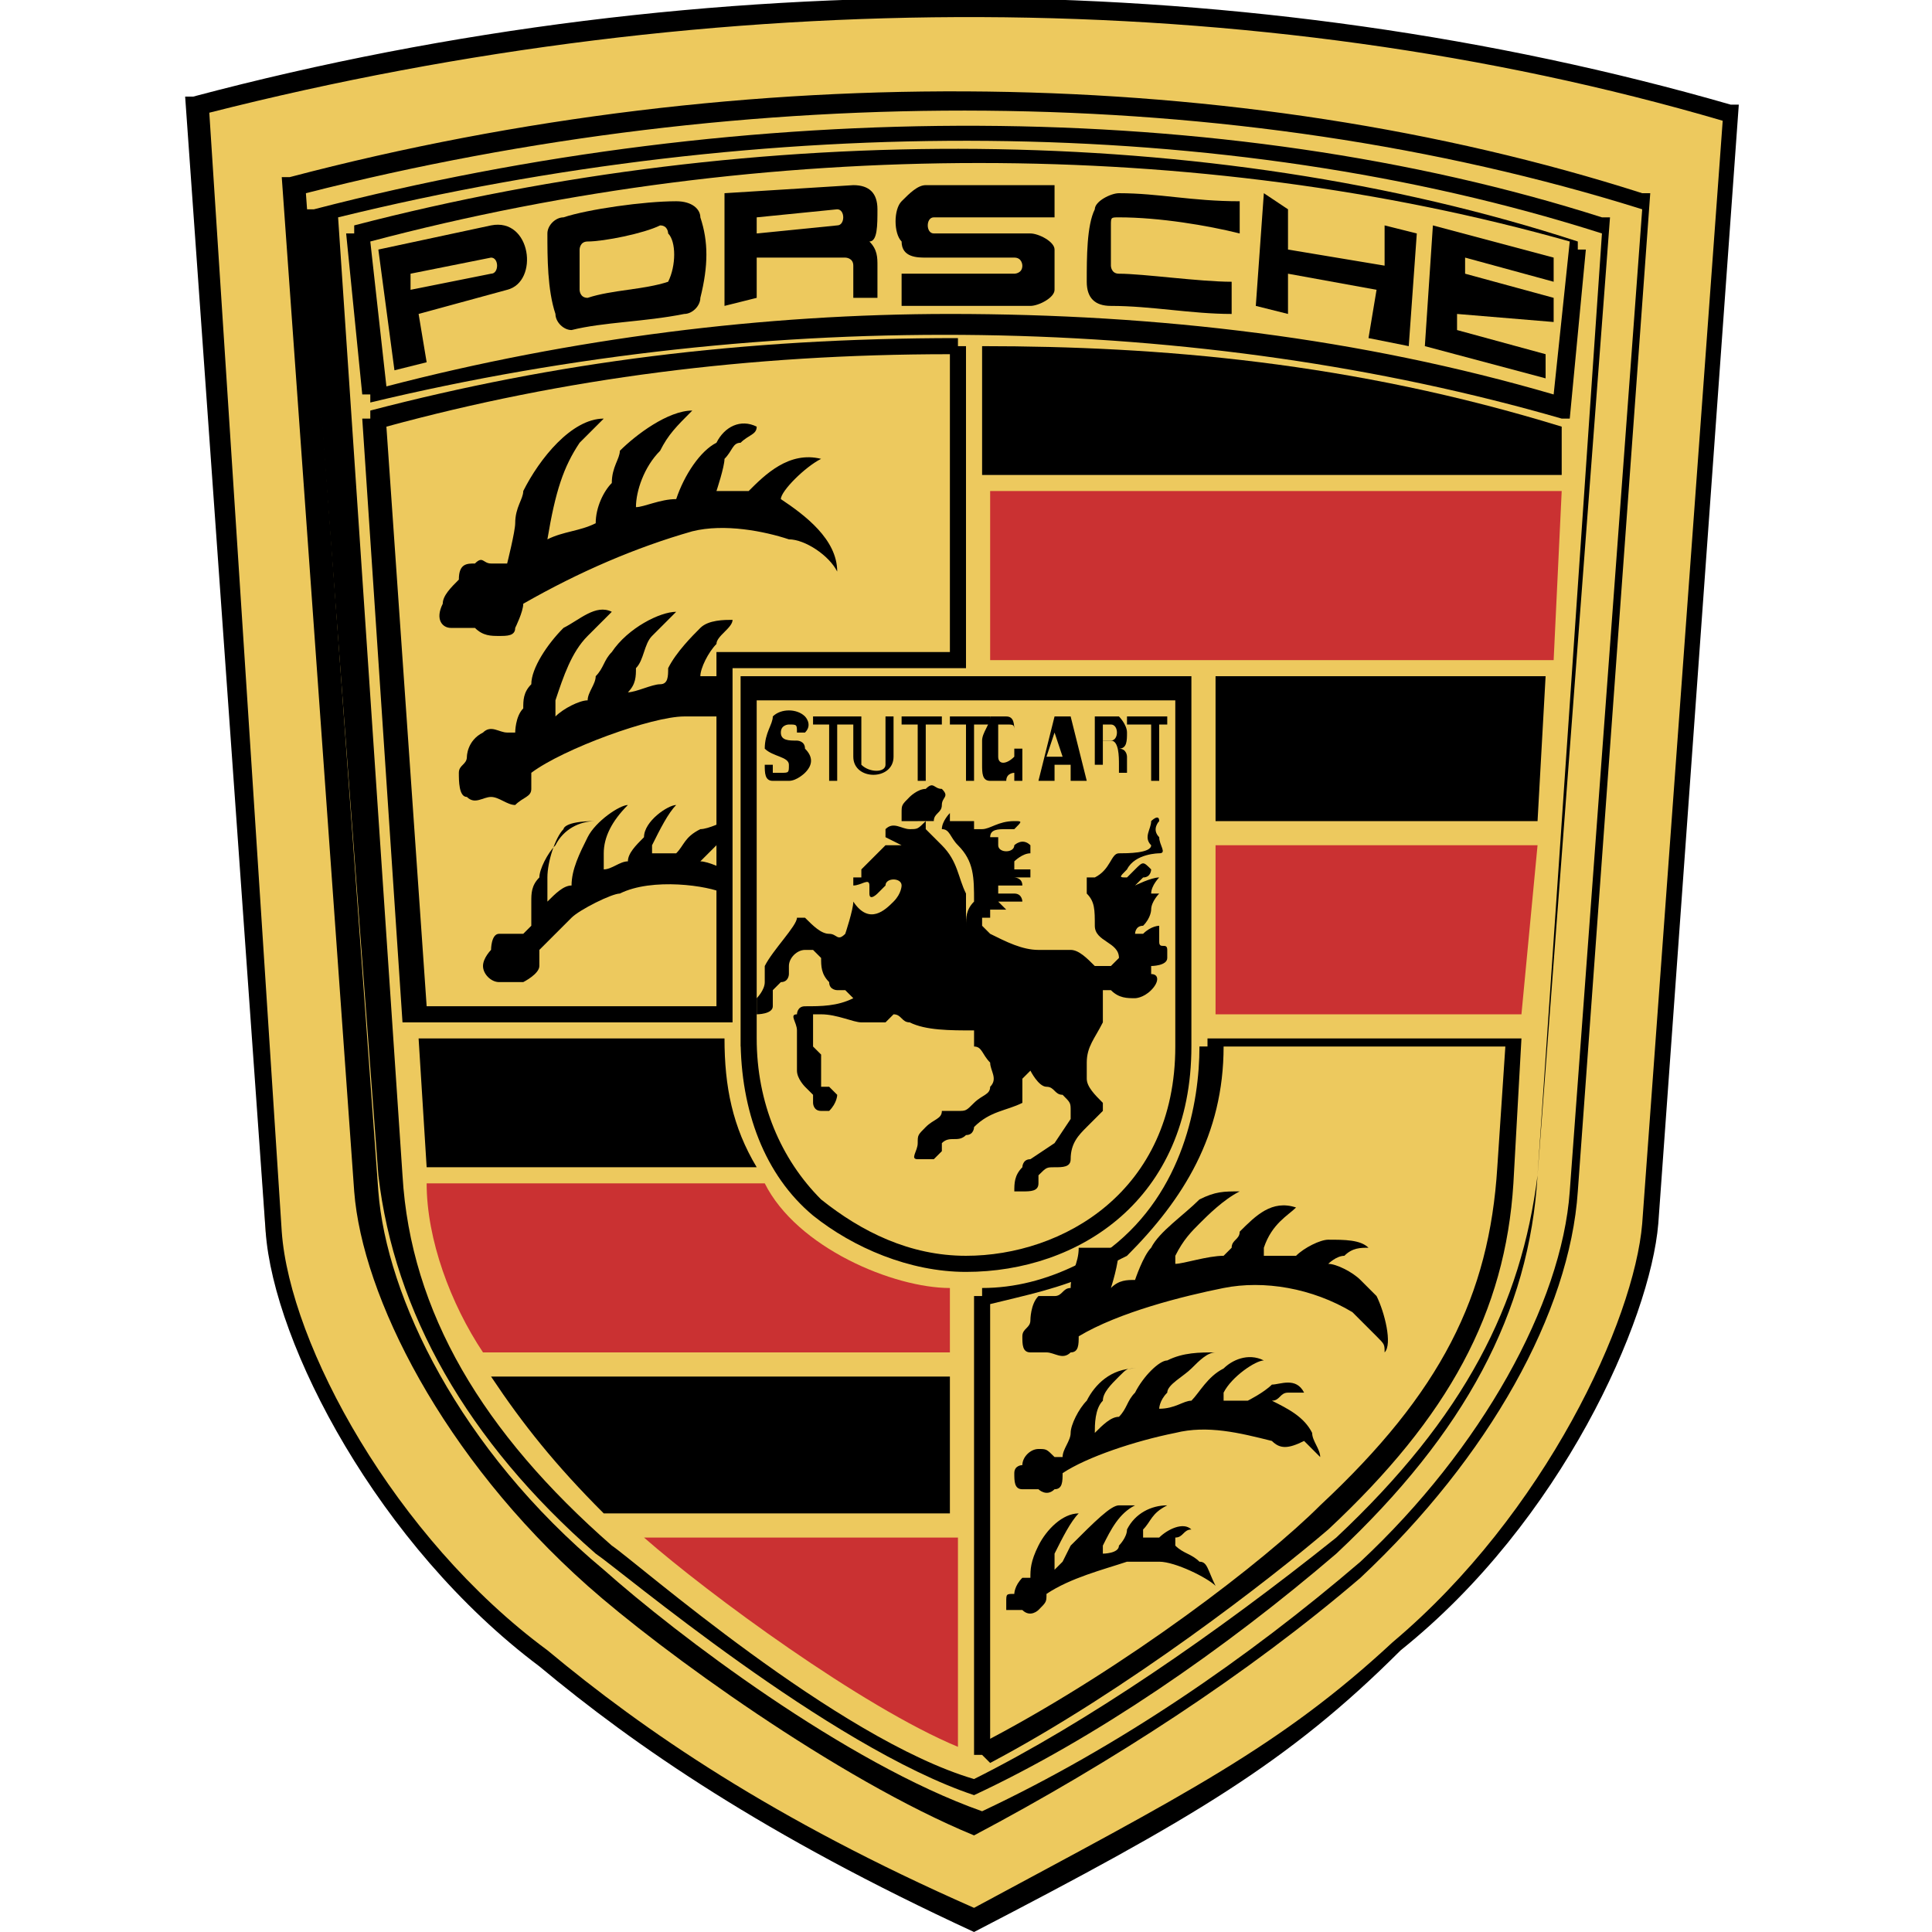 <?xml version="1.0" encoding="utf-8"?>
<!-- Generator: Adobe Illustrator 22.0.0, SVG Export Plug-In . SVG Version: 6.00 Build 0)  -->
<svg version="1.1" id="Layer_1" xmlns="http://www.w3.org/2000/svg" xmlns:xlink="http://www.w3.org/1999/xlink" x="0px" y="0px"
	 viewBox="0 0 24 24" style="enable-background:new 0 0 24 24;" xml:space="preserve">
<style type="text/css">
	.st0{fill:#EDC95E;}
	.st1{fill:#CA3132;}
</style>
<g>
	<g>
		<path class="st0" d="M17.4,20.5c-1.4,1.3-2.7,2-5.3,3.4c-2.4-1.1-4-2.2-5.4-3.3c-1.9-1.5-3.2-3.9-3.4-5.3l-0.9-14
			c6.4-1.7,13.2-1.6,19.1,0.1l-1,13.8C20.5,16.5,19.3,18.9,17.4,20.5L17.4,20.5z"/>
		<path d="M12.1,24L12.1,24c-2.6-1.2-4.2-2.3-5.4-3.3c-2-1.5-3.3-4-3.4-5.4L2.3,1.2l0.1,0c6.4-1.7,13.2-1.6,19.1,0.1l0.1,0l-1,13.9
			c-0.1,1.2-1.2,3.7-3.2,5.3C16,21.9,14.8,22.6,12.1,24L12.1,24z M2.6,1.4l0.9,13.9c0.1,1.4,1.4,3.8,3.3,5.2c1.2,1,2.8,2.1,5.3,3.2
			c2.6-1.4,3.8-2,5.2-3.3l0,0c1.9-1.6,3-4,3.1-5.2l1-13.7C15.6-0.2,8.9-0.2,2.6,1.4z"/>
	</g>
	<g>
		<path class="st0" d="M19.5,14.8l0.9-12.3C15.3,0.9,9.2,0.8,3.6,2.3l0.9,12.5c0.1,1.3,1,3.3,2.8,4.8c1.1,0.9,3.2,2.5,4.8,3
			c1.8-0.9,3.4-2,4.7-3.2C18.4,18,19.4,16.2,19.5,14.8z"/>
		<path d="M12.1,22.8L12.1,22.8c-1.7-0.7-3.9-2.3-4.8-3.1c-1.8-1.6-2.8-3.6-2.9-4.9L3.5,2.2l0.1,0c5.7-1.5,11.8-1.4,16.8,0.2l0.1,0
			l-0.9,12.4c-0.1,1.5-1.1,3.3-2.7,4.8C15.5,20.8,13.8,21.9,12.1,22.8L12.1,22.8z M3.8,2.4l0.9,12.4c0.1,1.3,1,3.2,2.8,4.7
			c0.9,0.8,3,2.4,4.7,3c1.7-0.8,3.3-1.9,4.7-3.1c1.5-1.4,2.5-3.2,2.6-4.6l0.9-12.2C15.3,1,9.3,1,3.8,2.4z"/>
	</g>
	<g>
		<path class="st0" d="M16.6,19.2c-1.2,1.1-2.9,2.3-4.5,3c-1.4-0.4-3.6-2.1-4.6-3c-1.8-1.5-2.5-3.1-2.6-4.7L4,2.6
			C9.4,1.2,15.2,1.2,20,2.8l-0.9,11.8C19,16.1,18.3,17.6,16.6,19.2z"/>
		<path d="M12.1,22.3L12.1,22.3c-1.8-0.6-4.4-2.8-4.7-3c-1.6-1.4-2.5-3-2.7-4.7l-0.9-12l0.1,0c5.4-1.4,11.3-1.4,16,0.1l0.1,0
			l-0.9,11.9c-0.1,1.7-0.9,3.2-2.5,4.7l0,0C15.2,20.5,13.6,21.6,12.1,22.3L12.1,22.3z M4.2,2.7L5,14.6c0.1,1.7,1,3.2,2.6,4.6
			c0.3,0.2,2.8,2.4,4.5,2.9c1.4-0.7,3-1.8,4.5-3c1.6-1.5,2.3-2.9,2.5-4.5l0.8-11.7C15.2,1.4,9.5,1.4,4.2,2.7z"/>
	</g>
	<path d="M19.4,5.2C14.9,3.9,9.6,3.8,4.6,5l0-0.1l-0.1,0L4.3,2.9l0.1,0l0-0.1c5-1.3,10.6-1.3,15.2,0.2l0,0.1l0.1,0l-0.2,2.1l-0.1,0
		L19.4,5.2z M11.8,3.9c2.6,0,5.1,0.3,7.5,1l0.2-1.9C14.9,1.7,9.5,1.7,4.6,3l0.2,1.8C7.1,4.2,9.5,3.9,11.8,3.9z"/>
	<path d="M17.1,3.6l-1.1-0.2l0,0.5l-0.4-0.1l0.1-1.4L16,2.6l0,0.5l1.2,0.2l0-0.5l0.4,0.1l-0.1,1.4L17,4.2L17.1,3.6L17.1,3.6z
		 M11.5,3.2c-0.1,0-0.3,0-0.3-0.2c-0.1-0.1-0.1-0.4,0-0.5c0.1-0.1,0.2-0.2,0.3-0.2l1.6,0l0,0.4l-1.5,0c-0.1,0-0.1,0.2,0,0.2h1.2
		c0.1,0,0.3,0.1,0.3,0.2c0,0.1,0,0.4,0,0.5c0,0.1-0.2,0.2-0.3,0.2h-1.6l0-0.4h1.4c0,0,0.1,0,0.1-0.1c0,0,0-0.1-0.1-0.1L11.5,3.2
		L11.5,3.2L11.5,3.2z M10.6,3.3c0-0.1-0.1-0.1-0.1-0.1c0,0,0,0,0,0L9.4,3.2l0,0.5L9,3.8L9,2.4l1.6-0.1c0.2,0,0.3,0.1,0.3,0.3
		c0,0.2,0,0.4-0.1,0.4c0.1,0.1,0.1,0.2,0.1,0.3l0,0.4l-0.3,0L10.6,3.3L10.6,3.3z"/>
	<path class="st0" d="M10.4,2.8c0.1,0,0.1-0.2,0-0.2l-1,0.1l0,0.2L10.4,2.8L10.4,2.8z"/>
	<path d="M7,2.7c0.3-0.1,1-0.2,1.4-0.2c0.2,0,0.3,0.1,0.3,0.2c0.1,0.3,0.1,0.6,0,1c0,0.1-0.1,0.2-0.2,0.2C8,4,7.5,4,7.1,4.1
		C7,4.1,6.9,4,6.9,3.9c-0.1-0.3-0.1-0.7-0.1-1C6.8,2.8,6.9,2.7,7,2.7L7,2.7z"/>
	<path class="st0" d="M8.3,3.5C8.3,3.5,8.4,3.5,8.3,3.5c0.1-0.2,0.1-0.5,0-0.6c0,0,0-0.1-0.1-0.1C8,2.9,7.5,3,7.3,3
		C7.2,3,7.2,3.1,7.2,3.1c0,0.1,0,0.4,0,0.5c0,0,0,0.1,0.1,0.1C7.6,3.6,8,3.6,8.3,3.5z"/>
	<path d="M13.9,2.7c-0.1,0-0.1,0-0.1,0.1c0,0.1,0,0.3,0,0.5c0,0,0,0.1,0.1,0.1c0.3,0,1,0.1,1.4,0.1l0,0.4c-0.5,0-1-0.1-1.5-0.1
		c-0.2,0-0.3-0.1-0.3-0.3c0-0.3,0-0.7,0.1-0.9c0-0.1,0.2-0.2,0.3-0.2c0.5,0,0.9,0.1,1.5,0.1l0,0.4C15,2.8,14.4,2.7,13.9,2.7
		L13.9,2.7z M6.1,2.8c0.5-0.1,0.6,0.7,0.2,0.8L5.2,3.9l0.1,0.6L4.9,4.6L4.7,3.1L6.1,2.8L6.1,2.8z"/>
	<path class="st0" d="M6.1,3.4c0.1,0,0.1-0.2,0-0.2l-1,0.2l0,0.2L6.1,3.4z"/>
	<path d="M18.1,3.9l0,0.2l1.1,0.3l0,0.3l-1.5-0.4l0.1-1.5l1.5,0.4l0,0.3l-1.1-0.3l0,0.2l1.1,0.3l0,0.3L18.1,3.9L18.1,3.9z"/>
	<path d="M9.1,12.7H5L4.5,5.2l0.1,0l0-0.1c2.3-0.6,4.6-0.9,7.3-0.9v0.1H12l0,4l-2.9,0L9.1,12.7z M5.3,12.5h3.6l0-4.4l2.9,0l0-3.7
		c-2.5,0-4.8,0.3-7,0.9L5.3,12.5z"/>
	<path d="M9,8.9c0,0-0.3,0-0.5,0c-0.4,0-1.5,0.4-1.9,0.7c0,0,0,0.2,0,0.2c0,0.1-0.1,0.1-0.2,0.2c-0.1,0-0.2-0.1-0.3-0.1
		c-0.1,0-0.2,0.1-0.3,0c-0.1,0-0.1-0.2-0.1-0.3c0-0.1,0.1-0.1,0.1-0.2c0,0,0-0.2,0.2-0.3c0.1-0.1,0.2,0,0.3,0c0,0,0,0,0.1,0
		c0,0,0-0.2,0.1-0.3c0-0.1,0-0.2,0.1-0.3C6.6,8.3,6.8,8,7,7.8c0.2-0.1,0.4-0.3,0.6-0.2c0,0-0.2,0.2-0.3,0.3C7.1,8.1,7,8.4,6.9,8.7
		c0,0.1,0,0.1,0,0.2C7,8.8,7.2,8.7,7.3,8.7c0-0.1,0.1-0.2,0.1-0.3c0.1-0.1,0.1-0.2,0.2-0.3c0.2-0.3,0.6-0.5,0.8-0.5
		C8.4,7.6,8.2,7.8,8.1,7.9C8,8,8,8.2,7.9,8.3c0,0.1,0,0.2-0.1,0.3c0.1,0,0.3-0.1,0.4-0.1c0.1,0,0.1-0.1,0.1-0.2
		c0.1-0.2,0.3-0.4,0.4-0.5c0.1-0.1,0.3-0.1,0.4-0.1C9.1,7.8,8.9,7.9,8.9,8C8.8,8.1,8.7,8.3,8.7,8.4c0.1,0,0.2,0,0.3,0L9,8.9l0-0.5
		L9,8.9L9,8.9z"/>
	<path d="M7.7,5.6c0.2-0.2,0.6-0.5,0.9-0.5C8.4,5.3,8.3,5.4,8.2,5.6C8,5.8,7.9,6.1,7.9,6.3c0.1,0,0.3-0.1,0.5-0.1
		c0.1-0.3,0.3-0.6,0.5-0.7C9,5.3,9.2,5.2,9.4,5.3c0,0.1-0.1,0.1-0.2,0.2C9.1,5.5,9.1,5.6,9,5.7c0,0.1-0.1,0.4-0.1,0.4
		c0.1,0,0.4,0,0.4,0c0.2-0.2,0.5-0.5,0.9-0.4c-0.2,0.1-0.5,0.4-0.5,0.5c0.3,0.2,0.7,0.5,0.7,0.9C10.3,6.9,10,6.7,9.8,6.7
		C9.5,6.6,9,6.5,8.6,6.6C7.9,6.8,7.2,7.1,6.5,7.5c0,0.1-0.1,0.3-0.1,0.3c0,0.1-0.1,0.1-0.2,0.1c-0.1,0-0.2,0-0.3-0.1
		c-0.1,0-0.2,0-0.3,0c-0.1,0-0.2-0.1-0.1-0.3c0-0.1,0.1-0.2,0.2-0.3C5.7,7,5.8,7,5.9,7C6,6.9,6,7,6.1,7c0,0,0.1,0,0.1,0
		c0,0,0.1,0,0.1,0c0,0,0.1-0.4,0.1-0.5c0-0.2,0.1-0.3,0.1-0.4c0.2-0.4,0.6-0.9,1-0.9c0,0-0.1,0.1-0.3,0.3C7,5.8,6.9,6.1,6.8,6.7
		C7,6.6,7.2,6.6,7.4,6.5c0-0.2,0.1-0.4,0.2-0.5C7.6,5.8,7.7,5.7,7.7,5.6L7.7,5.6z"/>
	<path class="st1" d="M19.4,6.1l-7.1,0l0,2.1l7,0L19.4,6.1z"/>
	<path d="M13.9,15.5c0,0.2-0.1,0.5-0.1,0.5c0.1-0.1,0.2-0.1,0.3-0.1c0,0,0.1-0.3,0.2-0.4c0.1-0.2,0.4-0.4,0.6-0.6
		c0.2-0.1,0.3-0.1,0.5-0.1c-0.2,0.1-0.4,0.3-0.5,0.4c-0.1,0.1-0.2,0.2-0.3,0.4c0,0,0,0.1,0,0.1c0.1,0,0.4-0.1,0.6-0.1
		c0,0,0.1-0.1,0.1-0.1c0-0.1,0.1-0.1,0.1-0.2c0.2-0.2,0.4-0.4,0.7-0.3c-0.1,0.1-0.3,0.2-0.4,0.5c0,0,0,0.1,0,0.1c0,0,0.2,0,0.4,0
		c0.1-0.1,0.3-0.2,0.4-0.2c0.2,0,0.4,0,0.5,0.1c-0.1,0-0.2,0-0.3,0.1c-0.1,0-0.2,0.1-0.2,0.1c0.1,0,0.3,0.1,0.4,0.2
		c0.1,0.1,0.2,0.2,0.2,0.2c0.1,0.2,0.2,0.6,0.1,0.7c0-0.1,0-0.1-0.1-0.2c-0.1-0.1-0.2-0.2-0.3-0.3c-0.5-0.3-1.1-0.4-1.6-0.3
		c-0.5,0.1-1.3,0.3-1.8,0.6c0,0.1,0,0.2-0.1,0.2c-0.1,0.1-0.2,0-0.3,0c-0.1,0-0.2,0-0.2,0c-0.1,0-0.1-0.1-0.1-0.2
		c0-0.1,0.1-0.1,0.1-0.2c0,0,0-0.2,0.1-0.3c0,0,0.1,0,0.1,0c0,0,0.1,0,0.1,0c0.1,0,0.1-0.1,0.2-0.1c0-0.2,0.1-0.3,0.1-0.5L13.9,15.5
		L13.9,15.5z"/>
	<path d="M12.3,21.9l-0.1-0.1h-0.1l0-5.7h0.1l0-0.1c0.4,0,0.8-0.1,1.2-0.3l0.4-0.2c0.9-0.7,1.1-1.8,1.1-2.5h0.1l0-0.1l3.9,0
		l-0.1,1.8h0c-0.1,1.6-0.8,2.9-2.3,4.3C15.8,19.6,14,21,12.3,21.9z M12.3,16.2l0,5.4c1.7-0.9,3.4-2.2,4.1-2.9
		c1.5-1.4,2.1-2.6,2.2-4.2h0l0.1-1.5l-3.5,0c0,1.1-0.5,1.9-1.2,2.6l-0.1-0.1l0.1,0.1l-0.4,0.2l-0.1-0.1l0.1,0.1
		C13.2,16,12.7,16.1,12.3,16.2z"/>
	<path d="M13.9,17.6c0.1-0.1,0.1-0.2,0.2-0.3c0.1-0.2,0.3-0.4,0.4-0.4c0.2-0.1,0.4-0.1,0.6-0.1c-0.1,0-0.2,0.1-0.3,0.2
		c-0.1,0.1-0.3,0.2-0.3,0.3c-0.1,0.1-0.1,0.2-0.1,0.2c0.2,0,0.3-0.1,0.4-0.1c0.1-0.1,0.2-0.3,0.4-0.4c0.1-0.1,0.3-0.2,0.5-0.1
		c-0.1,0-0.4,0.2-0.5,0.4c0,0,0,0.1,0,0.1c0.1,0,0.2,0,0.3,0c0,0,0.2-0.1,0.3-0.2c0.1,0,0.3-0.1,0.4,0.1c-0.1,0-0.2,0-0.2,0
		c-0.1,0-0.1,0.1-0.2,0.1c0.2,0.1,0.4,0.2,0.5,0.4c0,0.1,0.1,0.2,0.1,0.3c-0.1-0.1-0.1-0.1-0.2-0.2C16,18,15.9,18,15.8,17.9
		c-0.4-0.1-0.8-0.2-1.2-0.1c-0.5,0.1-1.1,0.3-1.4,0.5c0,0.1,0,0.2-0.1,0.2c-0.1,0.1-0.2,0-0.2,0c0,0-0.1,0-0.2,0
		c-0.1,0-0.1-0.1-0.1-0.2c0-0.1,0.1-0.1,0.1-0.1c0-0.1,0.1-0.2,0.2-0.2c0.1,0,0.1,0,0.2,0.1c0,0,0.1,0,0.1,0c0-0.1,0.1-0.2,0.1-0.3
		c0-0.1,0.1-0.3,0.2-0.4c0.1-0.2,0.3-0.4,0.6-0.4C14,17,14,17,13.9,17.1c-0.1,0.1-0.2,0.2-0.2,0.3c-0.1,0.1-0.1,0.3-0.1,0.4
		C13.7,17.7,13.8,17.6,13.9,17.6L13.9,17.6z M13.9,18.7c0.1,0,0.1,0,0.2,0c-0.2,0.1-0.3,0.3-0.4,0.5c0,0,0,0.1,0,0.1
		c0,0,0.2,0,0.2-0.1c0,0,0.1-0.1,0.1-0.2c0.1-0.2,0.3-0.3,0.5-0.3c-0.2,0.1-0.2,0.2-0.3,0.3c0,0,0,0.1,0,0.1c0,0,0.2,0,0.2,0
		c0.1-0.1,0.3-0.2,0.4-0.1c-0.1,0-0.1,0.1-0.2,0.1c0,0,0,0,0,0.1c0.1,0.1,0.2,0.1,0.3,0.2c0.1,0,0.1,0.1,0.2,0.3
		c-0.1-0.1-0.5-0.3-0.7-0.3c-0.1,0-0.3,0-0.4,0c-0.3,0.1-0.7,0.2-1,0.4c0,0.1,0,0.1-0.1,0.2c0,0-0.1,0.1-0.2,0c0,0-0.1,0-0.2,0
		c0,0,0-0.1,0-0.1c0-0.1,0-0.1,0.1-0.1c0,0,0-0.1,0.1-0.2c0.1,0,0.1,0,0.1,0c0,0,0,0,0,0c0-0.1,0-0.2,0.1-0.4
		c0.1-0.2,0.3-0.4,0.5-0.4c-0.1,0.1-0.2,0.3-0.3,0.5c0,0,0,0.1,0,0.2c0,0,0.1-0.1,0.1-0.1c0,0,0.1-0.2,0.1-0.2
		C13.6,18.9,13.8,18.7,13.9,18.7L13.9,18.7z"/>
	<path class="st1" d="M5.3,14.7c0,0.7,0.3,1.5,0.7,2.1h5.8l0-0.8c-0.7,0-1.9-0.5-2.3-1.3L5.3,14.7L5.3,14.7z"/>
	<path d="M12,15.8c-0.7,0-1.4-0.3-1.9-0.7c-0.6-0.5-0.9-1.3-0.9-2.2h0.2c0,0.8,0.3,1.5,0.8,2c0.5,0.4,1.1,0.7,1.8,0.7
		c1.2,0,2.6-0.8,2.6-2.6h0.1h-0.1l0-4.3l-5.2,0v4.3H9.2V8.4l5.6,0l0,4.6C14.8,14.9,13.4,15.8,12,15.8z"/>
	<path d="M11.1,11.2c0.1-0.1,0.1-0.2,0.1-0.2c0-0.1-0.2-0.1-0.2,0c0,0-0.1,0.1-0.1,0.1c0,0-0.1,0.1-0.1,0c0,0,0-0.1,0-0.1
		c0-0.1-0.1,0-0.2,0c0,0,0-0.1,0-0.1c0,0,0.1,0,0.1,0s0,0,0-0.1c0,0,0,0,0.1-0.1c0.1-0.1,0.2-0.2,0.2-0.2c0.1,0,0.2,0,0.2,0
		c0,0,0,0,0,0l-0.2-0.1c0,0,0-0.1,0-0.1c0.1-0.1,0.2,0,0.3,0c0.1,0,0.1,0,0.2-0.1c0,0,0,0.1,0,0.1c0.1,0.1,0.1,0.1,0.2,0.2
		c0.2,0.2,0.2,0.4,0.3,0.6c0,0.1,0,0.2,0,0.4c0-0.1,0-0.2,0.1-0.3c0-0.3,0-0.5-0.2-0.7c-0.1-0.1-0.1-0.2-0.2-0.2
		c0-0.1,0.1-0.2,0.1-0.2c0,0,0,0.1,0,0.1c0,0,0.1,0,0.1,0c0.1,0,0.1,0,0.2,0c0,0,0.1,0,0.1,0c0,0,0,0,0,0c0,0-0.1,0-0.1,0
		c0,0,0,0,0,0.1c0,0,0,0,0.1,0c0.1,0,0.2-0.1,0.4-0.1c0.1,0,0.1,0,0,0.1c0,0-0.1,0-0.1,0c-0.1,0-0.2,0-0.2,0.1c0,0,0.1,0,0.1,0
		c0,0,0,0.1,0,0.1c0,0.1,0.2,0.1,0.2,0c0,0,0.1-0.1,0.2,0c0,0,0,0.1,0,0.1c-0.1,0-0.2,0.1-0.2,0.1c0,0,0,0.1,0,0.1
		c0.1,0,0.2,0,0.2,0c0,0,0,0,0,0.1c0,0,0,0-0.1,0c0,0-0.1,0-0.2,0c0,0,0,0,0,0c0,0,0.1,0,0.1,0c0,0,0.1,0,0.1,0.1c0,0,0,0-0.1,0
		c-0.1,0-0.1,0-0.2,0c0,0-0.1,0-0.1,0c0,0,0.1,0,0.1,0c0,0,0,0,0,0.1c0,0,0,0,0,0c0.1,0,0.1,0,0.2,0c0.1,0,0.1,0.1,0.1,0.1
		c-0.1,0-0.2,0-0.3,0c0,0,0.1,0.1,0.1,0.1c0,0,0,0,0,0c-0.1,0-0.2,0-0.2,0c0,0,0,0.1,0,0.1c0,0-0.1,0-0.1,0c0,0,0,0.1,0,0.1
		c0,0,0.1,0.1,0.1,0.1c0.2,0.1,0.4,0.2,0.6,0.2c0.1,0,0.3,0,0.4,0c0.1,0,0.2,0.1,0.3,0.2c0.1,0,0.1,0,0.2,0c0,0,0.1-0.1,0.1-0.1
		c0-0.2-0.3-0.2-0.3-0.4c0-0.2,0-0.3-0.1-0.4c0,0,0-0.1,0-0.2c0,0,0.1,0,0.1,0c0.2-0.1,0.2-0.3,0.3-0.3c0.1,0,0.4,0,0.4-0.1
		c-0.1-0.1,0-0.2,0-0.3c0,0,0.1-0.1,0.1,0c0,0-0.1,0.1,0,0.2c0,0.1,0.1,0.2,0,0.2c0,0-0.3,0-0.4,0.2c-0.1,0.1-0.1,0.1,0,0.1
		c0,0,0.1-0.1,0.1-0.1c0.1-0.1,0.1-0.1,0.2,0c0,0,0,0.1-0.1,0.1c0,0-0.1,0.1-0.1,0.1c0,0,0.2-0.1,0.3-0.1c0,0-0.1,0.1-0.1,0.2
		c0,0,0.1,0,0.1,0c0,0-0.1,0.1-0.1,0.2c0,0,0,0.1-0.1,0.2c-0.1,0-0.1,0.1-0.1,0.1c0,0,0,0,0.1,0c0.1-0.1,0.2-0.1,0.2-0.1
		c0,0,0,0.1,0,0.2c0,0.1,0.1,0,0.1,0.1c0,0,0,0.1,0,0.1c0,0.1-0.2,0.1-0.2,0.1c0,0,0,0.1,0,0.1c0.1,0,0.1,0.1,0,0.2
		c-0.1,0.1-0.2,0.1-0.2,0.1c-0.1,0-0.2,0-0.3-0.1c0,0-0.1,0-0.1,0c0,0,0,0.1,0,0.1c0,0.1,0,0.2,0,0.3c-0.1,0.2-0.2,0.3-0.2,0.5
		c0,0.1,0,0.1,0,0.2c0,0.1,0.1,0.2,0.2,0.3c0,0,0,0.1,0,0.1c0,0-0.1,0.1-0.2,0.2c-0.1,0.1-0.2,0.2-0.2,0.4c0,0.1-0.1,0.1-0.2,0.1
		c-0.1,0-0.1,0-0.2,0.1c0,0,0,0.1,0,0.1c0,0.1-0.1,0.1-0.2,0.1c0,0-0.1,0-0.1,0c0,0,0,0,0,0c0-0.1,0-0.2,0.1-0.3c0,0,0-0.1,0.1-0.1
		l0.3-0.2l0.2-0.3c0,0,0-0.1,0-0.1c0-0.1,0-0.1-0.1-0.2c-0.1,0-0.1-0.1-0.2-0.1c-0.1,0-0.2-0.2-0.2-0.2c0,0-0.1,0.1-0.1,0.1
		c0,0.1,0,0.1,0,0.2c0,0,0,0.1,0,0.1c-0.2,0.1-0.4,0.1-0.6,0.3c0,0,0,0.1-0.1,0.1c-0.1,0.1-0.2,0-0.3,0.1c0,0,0,0.1,0,0.1
		c0,0-0.1,0.1-0.1,0.1c0,0-0.1,0-0.2,0c-0.1,0,0-0.1,0-0.2c0-0.1,0-0.1,0.1-0.2c0.1-0.1,0.2-0.1,0.2-0.2c0,0,0.1,0,0.2,0
		c0.1,0,0.1,0,0.2-0.1c0.1-0.1,0.2-0.1,0.2-0.2c0.1-0.1,0-0.2,0-0.3c-0.1-0.1-0.1-0.2-0.2-0.2c0,0,0-0.1,0-0.2c0,0,0,0,0,0
		c-0.3,0-0.6,0-0.8-0.1c-0.1,0-0.1-0.1-0.2-0.1c0,0-0.1,0.1-0.1,0.1c-0.1,0-0.2,0-0.3,0c-0.1,0-0.3-0.1-0.5-0.1c0,0,0,0-0.1,0
		c0,0,0,0.1,0,0.1c0,0.1,0,0.1,0,0.2c0,0,0,0.1,0,0.1c0,0,0,0,0.1,0.1c0,0,0,0.1,0,0.2c0,0.1,0,0.1,0,0.2c0,0,0.1,0,0.1,0
		c0,0,0.1,0.1,0.1,0.1c0,0,0,0.1-0.1,0.2c0,0,0,0-0.1,0c-0.1,0-0.1-0.1-0.1-0.1c0,0,0-0.1,0-0.1c0,0-0.1-0.1-0.1-0.1
		c0,0-0.1-0.1-0.1-0.2c0-0.1,0-0.1,0-0.2c0-0.1,0-0.2,0-0.3c0-0.1-0.1-0.2,0-0.2c0,0,0-0.1,0.1-0.1c0.2,0,0.4,0,0.6-0.1l-0.1-0.1
		c0,0-0.1,0-0.1,0c0,0-0.1,0-0.1-0.1c-0.1-0.1-0.1-0.2-0.1-0.3c0,0-0.1-0.1-0.1-0.1c0,0-0.1,0-0.1,0c-0.1,0-0.2,0.1-0.2,0.2
		c0,0,0,0.1,0,0.1c0,0,0,0.1-0.1,0.1c0,0-0.1,0.1-0.1,0.1c0,0,0,0.1,0,0.1c0,0,0,0.1,0,0.1c0,0.1-0.2,0.1-0.2,0.1c0,0,0,0,0,0
		c0-0.1,0-0.1,0-0.2c0,0,0.1-0.1,0.1-0.2c0-0.1,0-0.2,0-0.2c0.1-0.2,0.4-0.5,0.4-0.6c0,0,0.1,0,0.1,0c0.1,0.1,0.2,0.2,0.3,0.2
		c0.1,0,0.1,0.1,0.2,0c0,0,0.1-0.3,0.1-0.4C10.8,11.5,11,11.3,11.1,11.2L11.1,11.2z M13.1,9.5l0,0.2h-0.2l0.2-0.8h0.2l0.2,0.8h-0.2
		l0-0.2L13.1,9.5L13.1,9.5z M12.6,9.1c0-0.1,0-0.1-0.1-0.1c0,0-0.1,0-0.1,0c0,0.1,0,0.1,0,0.2c0,0.1,0,0.2,0,0.2
		c0,0.1,0.1,0.1,0.2,0c0,0,0-0.1,0-0.1h-0.1V9.3h0.2v0.4h-0.1V9.6c0,0-0.1,0-0.1,0.1c0,0-0.1,0-0.2,0c-0.1,0-0.1-0.1-0.1-0.2
		c0-0.1,0-0.2,0-0.3c0-0.1,0.1-0.2,0.1-0.3c0.1,0,0.2,0,0.2,0c0.1,0,0.1,0.1,0.1,0.2L12.6,9.1L12.6,9.1L12.6,9.1z M10,8.9
		C10,8.9,10.1,9,10,9.1H9.9C9.9,9,9.9,9,9.8,9c0,0-0.1,0-0.1,0.1c0,0.1,0.1,0.1,0.2,0.1c0,0,0.1,0,0.1,0.1c0.1,0.1,0.1,0.2,0,0.3
		c0,0-0.1,0.1-0.2,0.1c-0.1,0-0.2,0-0.2,0c-0.1,0-0.1-0.1-0.1-0.2h0.1c0,0,0,0.1,0,0.1c0,0,0,0,0.1,0c0.1,0,0.1,0,0.1-0.1
		c0,0,0,0,0,0c0-0.1-0.2-0.1-0.3-0.2C9.5,9.1,9.6,9,9.6,8.9C9.7,8.8,9.9,8.8,10,8.9L10,8.9z M14,9.4c0,0,0,0.1,0,0.2c0,0,0,0,0,0
		h-0.1c0,0,0,0,0-0.1c0-0.1,0-0.3-0.1-0.3h-0.1v0.3h-0.1V8.9h0.3C13.9,8.9,14,9,14,9.1c0,0.1,0,0.2-0.1,0.2C14,9.3,14,9.4,14,9.4
		L14,9.4z"/>
	<path class="st0" d="M13.8,9h-0.1v0.2h0.1C13.9,9.2,13.9,9,13.8,9z"/>
	<path d="M10.4,9.7h-0.1V9h-0.2V8.9h0.5V9h-0.2V9.7z M11.4,9.7V9h-0.2V8.9h0.5V9h-0.2v0.7H11.4z M11.8,8.9h0.5V9h-0.2v0.7h-0.1V9
		h-0.2V8.9z M14.4,9v0.7h-0.1V9H14V8.9h0.5V9H14.4z M11,9.5V8.9h0.1v0.5c0,0.3-0.5,0.3-0.5,0V8.9h0.1v0.6C10.8,9.6,11,9.6,11,9.5
		L11,9.5z"/>
	<path d="M11.4,10.2C11.3,10.2,11.3,10.2,11.4,10.2l-0.2,0l0-0.1c0-0.1,0-0.1,0.1-0.2h0c0,0,0.1-0.1,0.2-0.1c0.1-0.1,0.1,0,0.2,0
		c0.1,0.1,0,0.1,0,0.2c0,0,0,0,0,0c0,0.1-0.1,0.1-0.1,0.2C11.5,10.2,11.4,10.2,11.4,10.2z M11.4,10.1L11.4,10.1L11.4,10.1L11.4,10.1
		z"/>
	<path class="st1" d="M15.1,12.6l3.8,0l0.2-2.1l-4,0L15.1,12.6L15.1,12.6z M11.9,19.1l-3.9,0c0.8,0.7,2.7,2.1,3.9,2.6L11.9,19.1
		L11.9,19.1z"/>
	<path d="M9,10.8v0.3c-0.2-0.1-0.9-0.2-1.3,0c-0.1,0-0.5,0.2-0.6,0.3l-0.4,0.4c0,0,0,0.1,0,0.2c0,0.1-0.2,0.2-0.2,0.2
		c-0.1,0-0.2,0-0.3,0c-0.1,0-0.2-0.1-0.2-0.2c0-0.1,0.1-0.2,0.1-0.2c0,0,0-0.2,0.1-0.2c0.1,0,0.1,0,0.2,0c0,0,0,0,0.1,0
		c0,0,0.1-0.1,0.1-0.1c0-0.1,0-0.2,0-0.3c0-0.1,0-0.2,0.1-0.3c0-0.1,0.1-0.3,0.2-0.4c0.1-0.2,0.3-0.3,0.5-0.3C7,10.2,7,10.3,7,10.3
		c-0.1,0.1-0.2,0.4-0.2,0.6c0,0.1,0,0.2,0,0.3C6.9,11.1,7,11,7.1,11c0-0.2,0.1-0.4,0.2-0.6c0.1-0.2,0.4-0.4,0.5-0.4
		c-0.2,0.2-0.3,0.4-0.3,0.6c0,0.1,0,0.1,0,0.2c0.1,0,0.2-0.1,0.3-0.1c0-0.1,0.1-0.2,0.2-0.3C8,10.2,8.3,10,8.4,10
		c-0.1,0.1-0.2,0.3-0.3,0.5c0,0.1,0,0.1,0,0.1c0.1,0,0.2,0,0.3,0c0.1-0.1,0.1-0.2,0.3-0.3C8.8,10.3,9,10.2,9,10.2v0.2
		c-0.1,0.1-0.2,0.2-0.3,0.3C8.8,10.7,9,10.8,9,10.8z"/>
	<path class="st0" d="M13.2,9.4l-0.1-0.3l-0.1,0.3H13.2z"/>
	<path d="M19.2,8.4l-4.1,0v1.8l4,0L19.2,8.4L19.2,8.4L19.2,8.4z M19.4,5.9l0-0.6c-2.6-0.8-5-1-7.2-1l0,1.6L19.4,5.9L19.4,5.9z
		 M9.4,14.5C9.1,14,9,13.5,9,12.9l-3.8,0l0.1,1.6L9.4,14.5z M11.8,18.8l0-1.7l-5.7,0c0.4,0.6,0.8,1.1,1.4,1.7c0,0,0,0,0,0L11.8,18.8
		L11.8,18.8z"/>
</g>
</svg>
